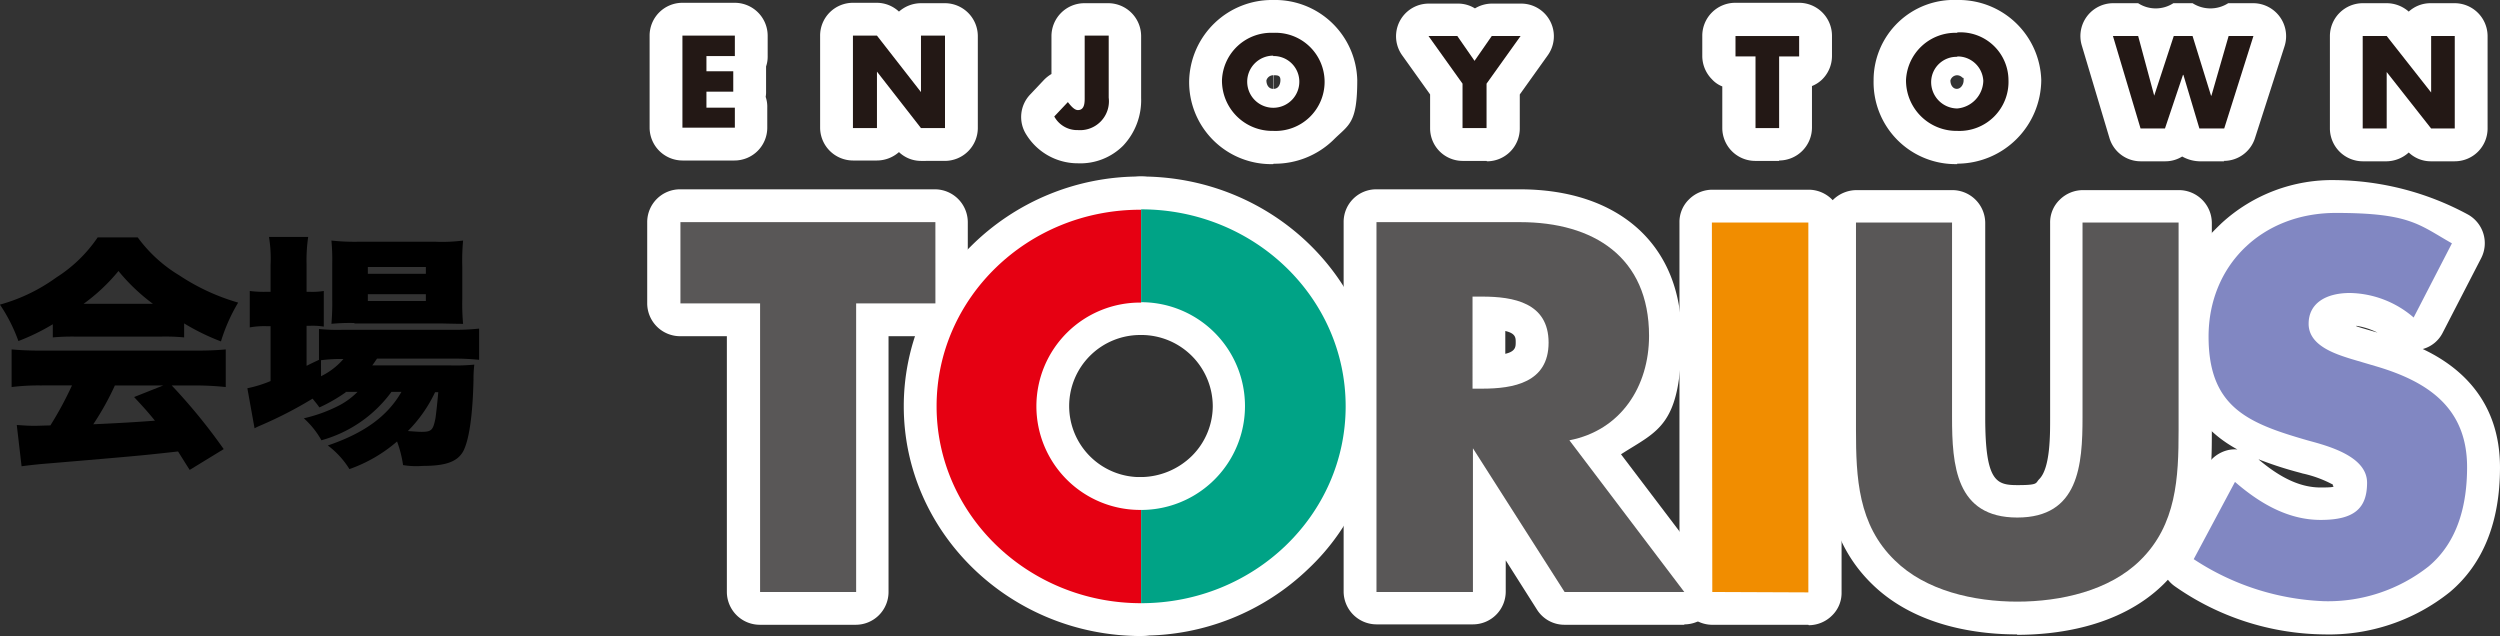 <svg xmlns="http://www.w3.org/2000/svg" width="230.219" height="58.569" viewBox="0 0 230.219 58.569">
  <rect x="0" y="0" width="230.219" height="58.569" fill="#333333" stroke="none"/>
  <g id="hd_logo" transform="translate(-16.2)">
    <g id="レイヤー_1" transform="translate(16.2)">
      <g id="b" transform="translate(59.6)">
        <g id="c">
          <g id="グループ_313" data-name="グループ 313">
            <g id="グループ_311" data-name="グループ 311">
              <g id="グループ_295" data-name="グループ 295" transform="translate(108.327 17.508)">
                <path id="パス_4120" data-name="パス 4120" d="M509.608,55.6V74.73c0,4.349-.184,8.7-3.538,11.979-2.838,2.8-7.335,3.8-11.316,3.8s-8.441-1-11.279-3.8c-3.391-3.28-3.575-7.63-3.575-12.016V55.6h8.846V73.513c0,4.423.332,9.252,6.008,9.252s6.008-4.828,6.008-9.252V55.6Z" transform="translate(-476.914 -52.614)" fill="#fff"/>
                <path id="パス_4121" data-name="パス 4121" d="M489.6,88.413c-3.244,0-9.215-.59-13.343-4.644-4.46-4.349-4.46-10.026-4.46-14.154V50.522a2.893,2.893,0,0,1,.885-2.138,3.108,3.108,0,0,1,2.138-.885h8.846a3.036,3.036,0,0,1,3.022,3.022V68.436c0,5.934,1.032,6.229,2.986,6.229s1.622-.184,1.99-.553c1.032-1.032,1-4.165,1-5.676V50.522a2.893,2.893,0,0,1,.885-2.138,3.041,3.041,0,0,1,2.138-.885h8.846a3.036,3.036,0,0,1,3.022,3.022v19.13c0,3.907,0,9.768-4.46,14.154-4.128,4.054-10.173,4.644-13.417,4.644h-.037ZM477.771,53.508V69.615c0,4.128.221,7.445,2.654,9.841,1.917,1.88,5.271,2.912,9.178,2.912,3.944,0,7.3-1.069,9.215-2.912,2.47-2.4,2.654-5.713,2.654-9.8V53.545h-2.838V68.436c0,3.465-.184,7.372-2.764,9.952A8.486,8.486,0,0,1,489.6,80.71c-9.03,0-9.03-8.92-9.03-12.274V53.545h-2.838Z" transform="translate(-471.8 -47.5)" fill="#fff"/>
              </g>
              <g id="グループ_296" data-name="グループ 296" transform="translate(139.401 16.586)">
                <path id="パス_4122" data-name="パス 4122" d="M584.535,62.82a9.2,9.2,0,0,0-5.861-2.248c-2.175,0-3.8.921-3.8,2.838,0,1.99,2.4,2.764,3.944,3.244l2.248.663c4.755,1.4,8.4,3.8,8.4,9.288,0,3.391-.811,6.856-3.538,9.141a14.961,14.961,0,0,1-9.657,3.207,23.423,23.423,0,0,1-11.979-3.87l3.8-7.114c2.211,1.917,4.828,3.5,7.888,3.5s4.276-1.032,4.276-3.428-3.465-3.354-5.381-3.87c-5.529-1.585-9.215-3.022-9.215-9.583s4.9-11.389,11.721-11.389,7.63,1.069,10.689,2.8l-3.538,6.856h0Z" transform="translate(-561.279 -50.178)" fill="#fff"/>
                <path id="パス_4123" data-name="パス 4123" d="M571.1,86.835a24.36,24.36,0,0,1-13.711-4.423,3.007,3.007,0,0,1-.921-3.907l3.8-7.114a3.1,3.1,0,0,1,2.1-1.548,2.732,2.732,0,0,1,.774-.037c-3.1-1.7-5.676-4.607-5.676-10.394s1.511-7.851,4.239-10.468A15.069,15.069,0,0,1,572.209,45a26.21,26.21,0,0,1,12.163,3.17,3.02,3.02,0,0,1,1.216,4.018l-3.538,6.856a2.914,2.914,0,0,1-1.843,1.511c3.207,1.511,7.114,4.57,7.114,10.91,0,5.013-1.548,8.883-4.607,11.463a17.814,17.814,0,0,1-11.61,3.907Zm-7.961-8A17.514,17.514,0,0,0,571.1,80.79a12.715,12.715,0,0,0,7.74-2.506c1.622-1.4,2.469-3.686,2.469-6.856s-1.032-4.865-6.229-6.377l-2.285-.7h-.074c-1.843-.59-6.008-1.954-6.045-6.119,0-3.686,3.465-5.861,6.819-5.861s3.17.332,4.681,1l.59-1.143a20.957,20.957,0,0,0-6.524-1.216,9.852,9.852,0,0,0-6.34,2.285,8.08,8.08,0,0,0-2.359,6.119c0,4.165,1.4,5.086,7,6.708l.258.074c2.175.627,7.335,2.064,7.335,6.708s-3.059,6.45-7.3,6.45-4.57-.663-6.856-2.027l-.811,1.511h0Zm1.953-8.109c2.1,1.769,3.907,2.58,5.713,2.58s.958-.147,1.143-.258a10.782,10.782,0,0,0-2.8-1.032l-.258-.074a34.1,34.1,0,0,1-3.76-1.216h0Zm8.994-12.274c.184.074.332.111.442.147l1.511.442a6.7,6.7,0,0,0-1.953-.627Z" transform="translate(-556.104 -45)" fill="#fff"/>
              </g>
              <g id="グループ_297" data-name="グループ 297" transform="translate(0.221 0.258)">
                <path id="パス_4124" data-name="パス 4124" d="M188.911,10.78v1.4h2.47v1.88h-2.47v1.474h2.617v1.843H186.7V8.9h4.828v1.88Z" transform="translate(-183.678 -5.878)" fill="#fff"/>
                <path id="パス_4125" data-name="パス 4125" d="M186.351,15.222h-4.828A3.036,3.036,0,0,1,178.5,12.2V3.722A3.02,3.02,0,0,1,181.522.7h4.828a3.036,3.036,0,0,1,3.022,3.022V5.6a2.749,2.749,0,0,1-.147.958V8.846a2.433,2.433,0,0,1-.037.516,2.825,2.825,0,0,1,.147,1V12.2a3.02,3.02,0,0,1-3.022,3.022h.037Z" transform="translate(-178.5 -0.7)" fill="#fff"/>
              </g>
              <g id="グループ_298" data-name="グループ 298" transform="translate(15.923 0.258)">
                <path id="パス_4126" data-name="パス 4126" d="M229.3,8.9h2.212l4.054,5.2V8.9h2.212v8.514h-2.212l-4.054-5.2v5.2H229.3Z" transform="translate(-226.278 -5.878)" fill="#fff"/>
                <path id="パス_4127" data-name="パス 4127" d="M230.388,15.259a2.936,2.936,0,0,1-2.027-.811,3.079,3.079,0,0,1-2.027.774h-2.212A3.036,3.036,0,0,1,221.1,12.2V3.722A3.02,3.02,0,0,1,224.122.7h2.212a3,3,0,0,1,2.027.811,3.079,3.079,0,0,1,2.027-.774H232.6a3.036,3.036,0,0,1,3.022,3.022v8.477a3.036,3.036,0,0,1-3.022,3.022Z" transform="translate(-221.1 -0.7)" fill="#fff"/>
              </g>
              <g id="グループ_299" data-name="グループ 299" transform="translate(34.439 0.295)">
                <path id="パス_4128" data-name="パス 4128" d="M284.613,8.9v5.713a2.659,2.659,0,0,1-2.838,2.986,2.406,2.406,0,0,1-2.175-1.253l1.253-1.327c.258.332.59.737.921.737.663,0,.627-.774.627-1.253V8.9Z" transform="translate(-276.554 -5.914)" fill="#fff"/>
                <path id="パス_4129" data-name="パス 4129" d="M276.556,15.543A5.574,5.574,0,0,1,271.8,12.89,3,3,0,0,1,272.17,9.2l1.253-1.327a3.3,3.3,0,0,1,.7-.553v-3.5A3.036,3.036,0,0,1,277.146.8h2.212a3.036,3.036,0,0,1,3.022,3.022V9.535a6.1,6.1,0,0,1-1.659,4.386,5.565,5.565,0,0,1-4.165,1.622h0Z" transform="translate(-271.335 -0.8)" fill="#fff"/>
              </g>
              <g id="グループ_300" data-name="グループ 300" transform="translate(49.907)">
                <path id="パス_4130" data-name="パス 4130" d="M326.218,8.2a4.537,4.537,0,0,0-4.718,4.349,4.626,4.626,0,0,0,4.718,4.681,4.52,4.52,0,1,0,0-9.03m0,2.138a2.36,2.36,0,0,1,2.4,2.212,2.4,2.4,0,1,1-2.4-2.248" transform="translate(-318.478 -5.178)" fill="#fff"/>
                <path id="パス_4131" data-name="パス 4131" d="M321.04,15.112a7.55,7.55,0,0,1-7.74-7.7A7.627,7.627,0,0,1,321.04,0h0a7.573,7.573,0,0,1,7.74,7.372c0,4.054-.774,4.091-2.212,5.529a7.745,7.745,0,0,1-5.492,2.175h0Zm0-8.183a.654.654,0,0,0-.627.479c0,.369.184.774.627.774Zm.037,0V8.183c.442,0,.627-.405.627-.811s-.221-.442-.59-.442h-.037Z" transform="translate(-313.3)" fill="#fff"/>
              </g>
              <g id="グループ_301" data-name="グループ 301" transform="translate(68.956 0.332)">
                <path id="パス_4132" data-name="パス 4132" d="M373.1,9h2.654l1.585,2.285L378.924,9h2.654l-3.133,4.386v4.091h-2.212V13.386Z" transform="translate(-370.107 -6.014)" fill="#fff"/>
                <path id="パス_4133" data-name="パス 4133" d="M373.318,15.385h-2.212a3,3,0,0,1-2.986-3.022v-3.1l-2.58-3.612A3.008,3.008,0,0,1,368.011.9h2.654a2.935,2.935,0,0,1,1.585.442A3.027,3.027,0,0,1,373.834.9h2.654a3.008,3.008,0,0,1,2.47,4.755l-2.58,3.612V12.4a3.02,3.02,0,0,1-3.022,3.022h0Z" transform="translate(-364.981 -0.9)" fill="#fff"/>
              </g>
              <g id="グループ_302" data-name="グループ 302" transform="translate(97.159 0.258)">
                <path id="パス_4134" data-name="パス 4134" d="M453.818,17.477h-2.175v-6.6H449.8V9h5.861v1.88h-1.843Z" transform="translate(-446.741 -5.941)" fill="#fff"/>
                <path id="パス_4135" data-name="パス 4135" d="M448.577,15.259h-2.212a3.036,3.036,0,0,1-3.022-3.022V8.4a2.494,2.494,0,0,1-.958-.663A3.041,3.041,0,0,1,441.5,5.6V3.722A3.036,3.036,0,0,1,444.522.7h5.9a3.036,3.036,0,0,1,3.022,3.022V5.6a3.041,3.041,0,0,1-.885,2.138,2.883,2.883,0,0,1-.958.627V12.2a3.036,3.036,0,0,1-3.022,3.022h0Z" transform="translate(-441.5 -0.7)" fill="#fff"/>
              </g>
              <g id="グループ_303" data-name="グループ 303" transform="translate(112.935)">
                <path id="パス_4136" data-name="パス 4136" d="M497.118,8.137a4.56,4.56,0,0,0-4.718,4.349,4.649,4.649,0,0,0,4.718,4.681,4.52,4.52,0,0,0,4.718-4.681A4.427,4.427,0,0,0,497.118,8.1m0,2.212a2.365,2.365,0,0,1,2.4,2.248,2.626,2.626,0,0,1-2.4,2.543,2.427,2.427,0,0,1-2.4-2.543,2.335,2.335,0,0,1,2.4-2.212" transform="translate(-489.414 -5.114)" fill="#fff"/>
                <path id="パス_4137" data-name="パス 4137" d="M492,15.112a7.541,7.541,0,0,1-7.7-7.7A7.386,7.386,0,0,1,492,0a7.6,7.6,0,0,1,7.74,7.372,7.754,7.754,0,0,1-7.74,7.7h0Zm0-8.183a.654.654,0,0,0-.627.479c0,.405.221.774.59.774s.627-.405.627-.774,0-.147-.147-.295a.7.7,0,0,0-.479-.184h0Z" transform="translate(-484.3)" fill="#fff"/>
              </g>
              <g id="グループ_304" data-name="グループ 304" transform="translate(131.979 0.295)">
                <path id="パス_4138" data-name="パス 4138" d="M547.9,14.492h0L549.7,9h1.732l1.7,5.492h.037L554.752,9h2.285l-2.691,8.514h-2.285l-1.474-4.939h-.037l-1.659,4.939h-2.248L544.1,9h2.322Z" transform="translate(-541.103 -5.978)" fill="#fff"/>
                <path id="パス_4139" data-name="パス 4139" d="M549.213,15.359h-2.285a3.414,3.414,0,0,1-1.585-.442,2.935,2.935,0,0,1-1.585.442h-2.248a3,3,0,0,1-2.875-2.175L536.091,4.67A3.024,3.024,0,0,1,539,.8h2.285a2.984,2.984,0,0,0,3.244,0H546.3a3.047,3.047,0,0,0,3.28,0H551.9a3.039,3.039,0,0,1,2.875,3.944l-2.728,8.477a3.009,3.009,0,0,1-2.875,2.1h0Z" transform="translate(-535.969 -0.8)" fill="#fff"/>
              </g>
              <g id="グループ_305" data-name="グループ 305" transform="translate(154.954 0.295)">
                <path id="パス_4140" data-name="パス 4140" d="M606.5,9h2.211l4.091,5.2V9h2.175v8.514H612.8l-4.091-5.2v5.2H606.5Z" transform="translate(-603.478 -5.978)" fill="#fff"/>
                <path id="パス_4141" data-name="パス 4141" d="M609.8,15.359h-2.211a2.937,2.937,0,0,1-2.027-.811,3.114,3.114,0,0,1-2.027.811h-2.212a3.036,3.036,0,0,1-3.022-3.022V3.822A3.036,3.036,0,0,1,601.322.8h2.212a3.079,3.079,0,0,1,2.027.774A2.968,2.968,0,0,1,607.588.8H609.8a3.036,3.036,0,0,1,3.022,3.022v8.514a3.02,3.02,0,0,1-3.022,3.022Z" transform="translate(-598.3 -0.8)" fill="#fff"/>
              </g>
              <g id="グループ_306" data-name="グループ 306" transform="translate(0 17.434)">
                <path id="パス_4142" data-name="パス 4142" d="M209.679,55.5H186.2v7.482h7.335V89.557h8.846V62.982h7.3Z" transform="translate(-183.141 -52.478)" fill="#fff"/>
                <path id="パス_4143" data-name="パス 4143" d="M197.14,87.4h-8.883a3.036,3.036,0,0,1-3.022-3.022V60.827h-4.312A3.036,3.036,0,0,1,177.9,57.8V50.322a3.02,3.02,0,0,1,3.022-3.022H204.4a3.036,3.036,0,0,1,3.022,3.022V57.8a2.893,2.893,0,0,1-.885,2.138,3.041,3.041,0,0,1-2.138.885h-4.276V84.38A3.02,3.02,0,0,1,197.1,87.4h.037Zm-5.824-6.045h2.838V57.8a2.893,2.893,0,0,1,.885-2.138,3.041,3.041,0,0,1,2.138-.885h4.276V53.345H184.019v1.437h4.312a3.036,3.036,0,0,1,3.022,3.022V81.357h0Z" transform="translate(-177.9 -47.3)" fill="#fff"/>
              </g>
              <g id="グループ_307" data-name="グループ 307" transform="translate(95.058 17.471)">
                <path id="パス_4144" data-name="パス 4144" d="M443.9,55.6h8.883V89.657l-8.846-.037Z" transform="translate(-440.914 -52.578)" fill="#fff"/>
                <path id="パス_4145" data-name="パス 4145" d="M447.668,87.465h-8.846a3.036,3.036,0,0,1-3.022-3.022V50.422a2.893,2.893,0,0,1,.885-2.138,3.041,3.041,0,0,1,2.138-.885h8.883a3.036,3.036,0,0,1,3.022,3.022V84.48a2.893,2.893,0,0,1-.885,2.138,3.042,3.042,0,0,1-2.138.885h0Zm-5.824-6.008h2.838V53.445h-2.838Z" transform="translate(-435.8 -47.4)" fill="#fff"/>
              </g>
              <g id="グループ_308" data-name="グループ 308" transform="translate(64.134 17.434)">
                <path id="パス_4146" data-name="パス 4146" d="M369.831,62.356c2.875,0,6.119.553,6.119,4.239s-3.244,4.239-6.119,4.239h-.885V62.356h.885Zm7.593,27.2h11.021L377.866,75.588c4.755-.921,7.335-4.976,7.335-9.62,0-7.261-5.123-10.468-11.868-10.468H360.1V89.557h8.883V76.325l8.441,13.232Z" transform="translate(-357.078 -52.478)" fill="#fff"/>
                <path id="パス_4147" data-name="パス 4147" d="M383.267,87.4H372.246A2.982,2.982,0,0,1,369.7,86l-2.875-4.534v2.875a3.02,3.02,0,0,1-3.022,3.022h-8.883a3.036,3.036,0,0,1-3.022-3.022V50.322a3,3,0,0,1,2.986-3.022h13.232c9.178,0,14.891,5.16,14.891,13.49s-2.138,8.7-5.566,10.91l8.219,10.836a3.007,3.007,0,0,1-2.4,4.828h0ZM373.9,81.394h3.28l-6.929-9.141a3.053,3.053,0,0,1-.405-2.912,3,3,0,0,1,2.248-1.88c3.575-.7,4.865-3.907,4.865-6.671,0-4.939-2.986-7.445-8.846-7.445H357.871V81.357h2.838V71.148a2.984,2.984,0,0,1,1.806-2.764,3.043,3.043,0,0,1-1.806-2.764V57.141A2.893,2.893,0,0,1,361.594,55a3.108,3.108,0,0,1,2.138-.885h.885c7.961,0,9.141,4.534,9.141,7.261s-1.106,6.966-8.367,7.261a2.893,2.893,0,0,1,.885.885l7.556,11.832h0Zm-7.114-21.046v2.1c.958-.221.958-.663.958-1.069s0-.811-.958-1.032Z" transform="translate(-351.9 -47.3)" fill="#fff"/>
              </g>
              <g id="グループ_309" data-name="グループ 309" transform="translate(23.626 16.255)">
                <path id="パス_4148" data-name="パス 4148" d="M269.035,88.632c-10.394,0-18.835-8.146-18.835-18.134s8.4-18.134,18.835-18.1v8.551a9.547,9.547,0,1,0,0,19.093Z" transform="translate(-247.178 -49.341)" fill="#fff"/>
                <path id="パス_4149" data-name="パス 4149" d="M263.857,86.414h0C251.8,86.414,242,76.9,242,65.257a20.643,20.643,0,0,1,6.155-14.707,22.012,22.012,0,0,1,15.7-6.45h0a3.036,3.036,0,0,1,3.022,3.022v8.551a3.02,3.02,0,0,1-3.022,3.022,6.543,6.543,0,1,0,0,13.085c3.649,0,3.022,1.364,3.022,3.022v8.588a3.02,3.02,0,0,1-3.022,3.022ZM260.8,50.44a15.886,15.886,0,0,0-8.4,4.386,16.093,16.093,0,0,0-4.386,10.431A15.32,15.32,0,0,0,260.8,80.074V77.457a12.57,12.57,0,0,1,0-24.437V50.4h0Z" transform="translate(-242 -44.1)" fill="#fff"/>
              </g>
              <g id="グループ_310" data-name="グループ 310" transform="translate(42.42 16.255)">
                <path id="パス_4150" data-name="パス 4150" d="M301.3,88.569c10.394,0,18.835-8.109,18.835-18.134S311.694,52.3,301.3,52.3v8.551a9.565,9.565,0,1,1,0,19.13v8.588Z" transform="translate(-298.237 -49.278)" fill="#fff"/>
                <path id="パス_4151" data-name="パス 4151" d="M296.052,86.414a3.036,3.036,0,0,1-3.022-3.022V74.8a3.036,3.036,0,0,1,3.022-3.022,6.778,6.778,0,0,0,4.681-1.954,6.509,6.509,0,0,0,1.917-4.57,6.583,6.583,0,0,0-6.6-6.561c-3.649,0-3.022-1.364-3.022-3.022V47.122a2.893,2.893,0,0,1,.885-2.138,3.041,3.041,0,0,1,2.138-.885c12.053,0,21.857,9.473,21.857,21.157a20.53,20.53,0,0,1-6.45,14.965,22.022,22.022,0,0,1-15.407,6.155h0Zm2.986-8.957v2.617a15.49,15.49,0,0,0,8.183-4.2,14.681,14.681,0,0,0,4.57-10.615A15.32,15.32,0,0,0,299,50.44v2.617a12.638,12.638,0,0,1,9.62,12.237,12.4,12.4,0,0,1-3.649,8.846,12.775,12.775,0,0,1-5.934,3.354h0Z" transform="translate(-292.989 -44.1)" fill="#fff"/>
              </g>
            </g>
            <g id="グループ_312" data-name="グループ 312" transform="translate(3.059 2.986)">
              <path id="パス_4152" data-name="パス 4152" d="M509.608,55.6V74.73c0,4.349-.184,8.7-3.538,11.979-2.838,2.8-7.335,3.8-11.316,3.8s-8.441-1-11.279-3.8c-3.391-3.28-3.575-7.63-3.575-12.016V55.6h8.846V73.513c0,4.423.332,9.252,6.008,9.252s6.008-4.828,6.008-9.252V55.6Z" transform="translate(-371.646 -38.092)" fill="#595757"/>
              <path id="パス_4153" data-name="パス 4153" d="M584.535,62.82a9.2,9.2,0,0,0-5.861-2.248c-2.175,0-3.8.921-3.8,2.838,0,1.99,2.4,2.764,3.944,3.244l2.248.663c4.755,1.4,8.4,3.8,8.4,9.288,0,3.391-.811,6.856-3.538,9.141a14.961,14.961,0,0,1-9.657,3.207,23.423,23.423,0,0,1-11.979-3.87l3.8-7.114c2.211,1.917,4.828,3.5,7.888,3.5s4.276-1.032,4.276-3.428-3.465-3.354-5.381-3.87c-5.529-1.585-9.215-3.022-9.215-9.583s4.9-11.389,11.721-11.389,7.63,1.069,10.689,2.8l-3.538,6.856h0Z" transform="translate(-424.937 -36.577)" fill="#8187c2"/>
              <path id="パス_4154" data-name="パス 4154" d="M188.911,10.78v1.4h2.47v1.88h-2.47v1.474h2.617v1.843H186.7V8.9h4.828v1.88Z" transform="translate(-186.516 -8.605)" fill="#231815"/>
              <path id="パス_4155" data-name="パス 4155" d="M229.3,8.9h2.212l4.054,5.2V8.9h2.212v8.514h-2.212l-4.054-5.2v5.2H229.3Z" transform="translate(-213.414 -8.605)" fill="#231815"/>
              <path id="パス_4156" data-name="パス 4156" d="M284.613,8.9v5.713a2.659,2.659,0,0,1-2.838,2.986,2.406,2.406,0,0,1-2.175-1.253l1.253-1.327c.258.332.59.737.921.737.663,0,.627-.774.627-1.253V8.9Z" transform="translate(-245.174 -8.605)" fill="#231815"/>
              <path id="パス_4157" data-name="パス 4157" d="M326.218,8.2a4.537,4.537,0,0,0-4.718,4.349,4.626,4.626,0,0,0,4.718,4.681,4.52,4.52,0,1,0,0-9.03m0,2.138a2.36,2.36,0,0,1,2.4,2.212,2.4,2.4,0,1,1-2.4-2.248" transform="translate(-271.63 -8.163)" fill="#231815"/>
              <path id="パス_4158" data-name="パス 4158" d="M373.1,9h2.654l1.585,2.285L378.924,9h2.654l-3.133,4.386v4.091h-2.212V13.386Z" transform="translate(-304.211 -8.668)" fill="#231815"/>
              <path id="パス_4159" data-name="パス 4159" d="M453.818,17.477h-2.175v-6.6H449.8V9h5.861v1.88h-1.843Z" transform="translate(-352.641 -8.668)" fill="#231815"/>
              <path id="パス_4160" data-name="パス 4160" d="M497.118,8.137a4.56,4.56,0,0,0-4.718,4.349,4.649,4.649,0,0,0,4.718,4.681,4.52,4.52,0,0,0,4.718-4.681A4.427,4.427,0,0,0,497.118,8.1m0,2.212a2.365,2.365,0,0,1,2.4,2.248,2.626,2.626,0,0,1-2.4,2.543,2.427,2.427,0,0,1-2.4-2.543,2.335,2.335,0,0,1,2.4-2.212" transform="translate(-379.539 -8.1)" fill="#231815"/>
              <path id="パス_4161" data-name="パス 4161" d="M547.9,14.492h0L549.7,9h1.732l1.7,5.492h.037L554.752,9h2.285l-2.691,8.514h-2.285l-1.474-4.939h-.037l-1.659,4.939h-2.248L544.1,9h2.322Z" transform="translate(-412.183 -8.668)" fill="#231815"/>
              <path id="パス_4162" data-name="パス 4162" d="M606.5,9h2.211l4.091,5.2V9h2.175v8.514H612.8l-4.091-5.2v5.2H606.5Z" transform="translate(-451.583 -8.668)" fill="#231815"/>
              <path id="パス_4163" data-name="パス 4163" d="M209.679,55.5H186.2v7.482h7.335V89.557h8.846V62.982h7.3Z" transform="translate(-186.2 -38.029)" fill="#595757"/>
              <path id="パス_4164" data-name="パス 4164" d="M443.9,55.6h8.883V89.657l-8.846-.037Z" transform="translate(-348.915 -38.092)" fill="#f18d00"/>
              <path id="パス_4165" data-name="パス 4165" d="M369.831,62.356c2.875,0,6.119.553,6.119,4.239s-3.244,4.239-6.119,4.239h-.885V62.356h.885Zm7.593,27.2h11.021L377.866,75.588c4.755-.921,7.335-4.976,7.335-9.62,0-7.261-5.123-10.468-11.868-10.468H360.1V89.557h8.883V76.325l8.441,13.232Z" transform="translate(-296.003 -38.029)" fill="#595757"/>
              <path id="パス_4166" data-name="パス 4166" d="M269.035,88.632c-10.394,0-18.835-8.146-18.835-18.134s8.4-18.134,18.835-18.1v8.551a9.547,9.547,0,1,0,0,19.093Z" transform="translate(-226.61 -36.071)" fill="#e60012"/>
              <path id="パス_4167" data-name="パス 4167" d="M301.3,88.569c10.394,0,18.835-8.109,18.835-18.134S311.694,52.3,301.3,52.3v8.551a9.565,9.565,0,1,1,0,19.13v8.588Z" transform="translate(-258.876 -36.008)" fill="#00a386"/>
            </g>
          </g>
        </g>
      </g>
      <g id="グループ_314" data-name="グループ 314" transform="translate(0 21.82)">
        <path id="パス_4168" data-name="パス 4168" d="M21.065,67.3a19.473,19.473,0,0,1-3.17,1.548,15.054,15.054,0,0,0-1.7-3.354,16.155,16.155,0,0,0,5.2-2.506,12.99,12.99,0,0,0,3.8-3.686h3.686a13.088,13.088,0,0,0,3.833,3.5,19.5,19.5,0,0,0,5.418,2.506,16.076,16.076,0,0,0-1.585,3.575,20.528,20.528,0,0,1-3.391-1.659v1.29a18.341,18.341,0,0,0-2.138-.074H23.2a20.015,20.015,0,0,0-2.138.074V67.3Zm-1.032,5.639a19.814,19.814,0,0,0-2.764.147V69.62q1.216.111,2.764.111H34.261c1.106,0,1.917-.037,2.728-.111v3.465a26.976,26.976,0,0,0-2.728-.147H32.012A52.263,52.263,0,0,1,36.8,78.8l-3.133,1.917q-.516-.811-1.069-1.7-2.617.295-3.87.405c-1.511.147-7.63.663-8.551.737-.811.074-1.437.147-1.99.221l-.442-3.8c.59.037,1,.074,1.511.074s.258,0,1.585-.037a32.123,32.123,0,0,0,1.99-3.686H20.07ZM30.28,65.419A17.655,17.655,0,0,1,27.11,62.4,17.011,17.011,0,0,1,23.9,65.419Zm-3.5,7.519a25.583,25.583,0,0,1-1.99,3.575q3.317-.147,5.676-.332c-.627-.774-.958-1.143-1.917-2.175l2.691-1.069h-4.46Z" transform="translate(-16.2 -59.263)"/>
        <path id="パス_4169" data-name="パス 4169" d="M87.067,73.5a15.082,15.082,0,0,1-2.433,1.4c-.258-.369-.369-.479-.627-.811a37.775,37.775,0,0,1-4.792,2.47c-.184.074-.332.147-.553.258L78,73.133a11.414,11.414,0,0,0,2.138-.663v-5.05h-.332a7.3,7.3,0,0,0-1.585.111V64.176a10.15,10.15,0,0,0,1.585.074h.332V61.78a12.365,12.365,0,0,0-.147-2.58H83.6a15.041,15.041,0,0,0-.147,2.58v2.47h.258a6.576,6.576,0,0,0,1.327-.074v3.28a6.356,6.356,0,0,0-1.253-.074h-.332v3.686c.442-.221.516-.258,1.143-.553V67.677a17.1,17.1,0,0,0,2.175.074H96.908a21.164,21.164,0,0,0,2.433-.111v2.875a22.547,22.547,0,0,0-2.433-.111H89.942c-.184.258-.221.332-.442.627h7.224a17.408,17.408,0,0,0,2.175-.074,11.235,11.235,0,0,0-.074,1.4c-.074,3.28-.405,5.566-.958,6.6-.553.958-1.622,1.327-3.723,1.327a7.508,7.508,0,0,1-1.806-.074,10.45,10.45,0,0,0-.553-2.175A13.615,13.615,0,0,1,87.4,80.578a7.966,7.966,0,0,0-1.99-2.175c3.354-1.143,5.492-2.691,6.782-4.939h-.921a11.935,11.935,0,0,1-6.45,4.46A7.859,7.859,0,0,0,83.2,75.9a13.7,13.7,0,0,0,3.1-1.106,6.729,6.729,0,0,0,1.843-1.327H87.03Zm-2.285-1.474a6.451,6.451,0,0,0,2.064-1.585,13.945,13.945,0,0,0-2.064.111Zm3.059-4.9a17.677,17.677,0,0,0-2.1.074,21.844,21.844,0,0,0,.074-2.322V61.67a18.667,18.667,0,0,0-.074-2.138,19.874,19.874,0,0,0,2.433.111H95.36a15.169,15.169,0,0,0,2.506-.111,19.833,19.833,0,0,0-.074,2.4v2.986a20.425,20.425,0,0,0,.074,2.285q-.442,0-2.027-.037H87.878Zm1.253-4.534h5.344v-.627H89.094Zm0,2.506h5.344v-.627H89.094Zm6.192,8.4a12.76,12.76,0,0,1-2.506,3.575c.516.037.921.074,1.253.074.921,0,1.069-.147,1.29-1.253.074-.553.147-1.179.258-2.4h-.295Z" transform="translate(-55.221 -59.2)"/>
      </g>
    </g>
  </g>
</svg>
